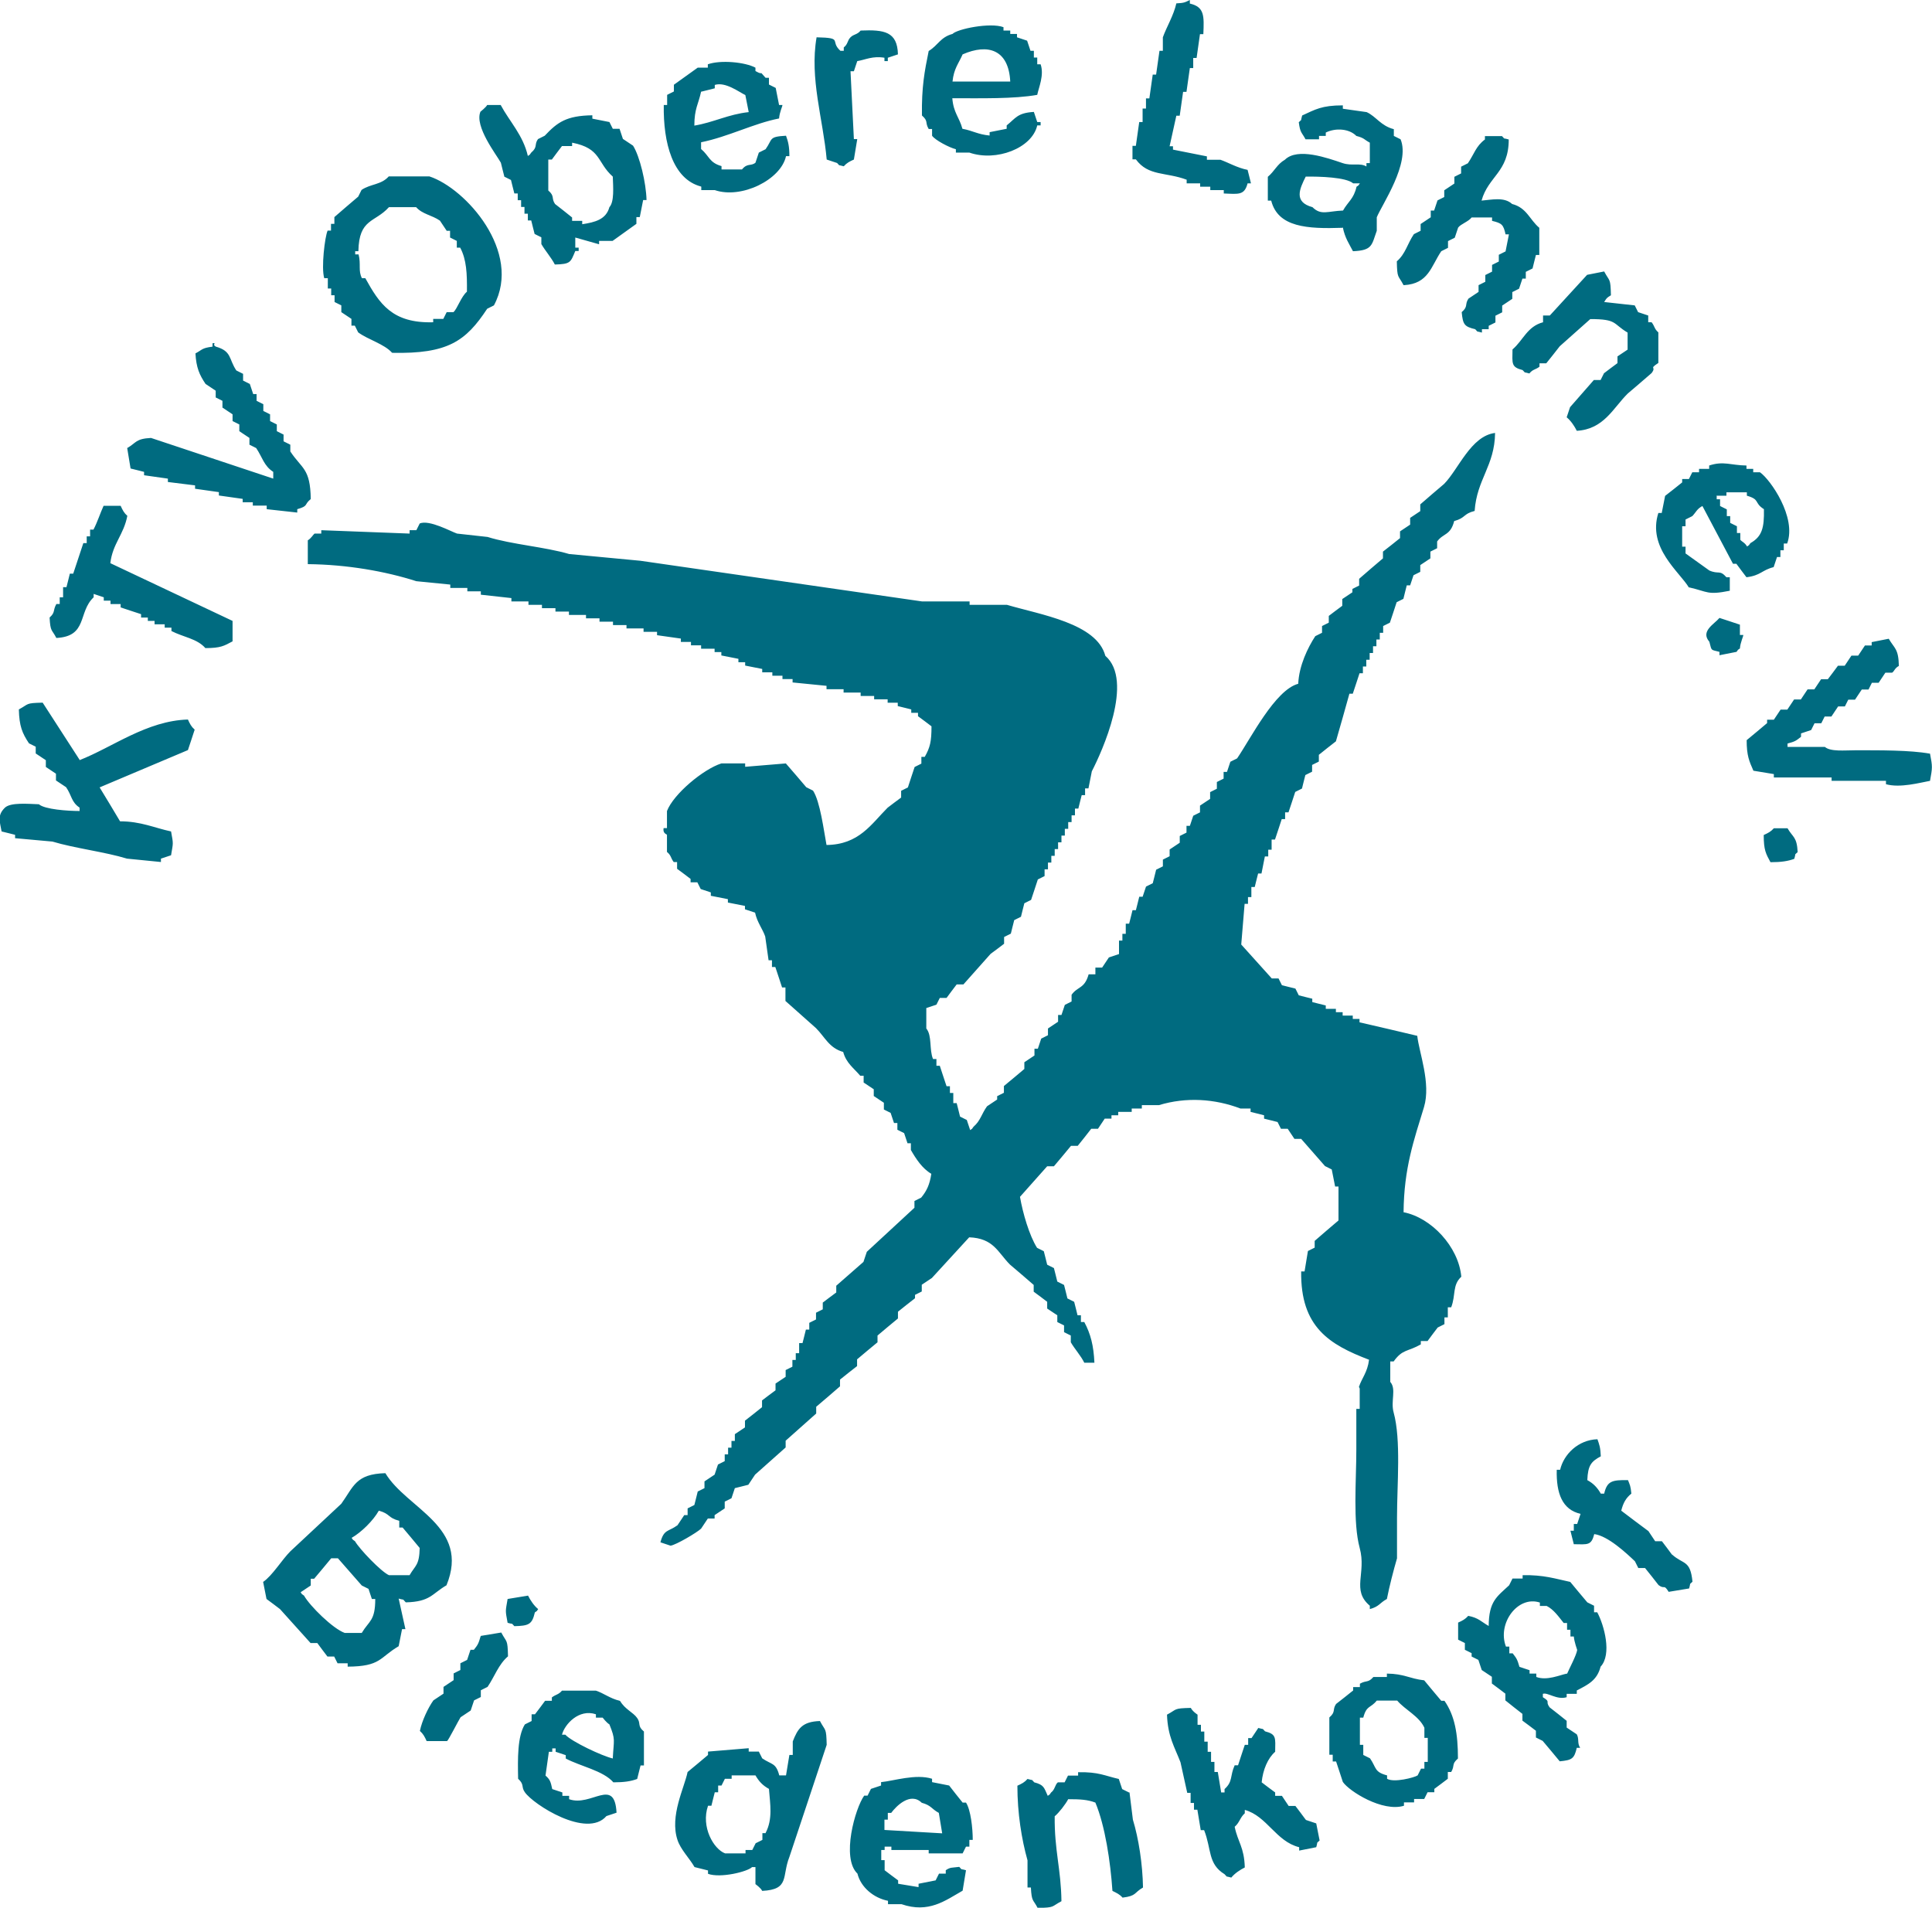 <?xml version="1.0" encoding="UTF-8"?>
<svg id="Ebene_1" xmlns="http://www.w3.org/2000/svg" version="1.1" viewBox="0 0 97.36 96.14">
  <!-- Generator: Adobe Illustrator 29.8.2, SVG Export Plug-In . SVG Version: 2.1.1 Build 3)  -->
  <defs>
    <style>
      .st0 {
        fill: #006b80;
        fill-rule: evenodd;
      }
    </style>
  </defs>
  <path class="st0" d="M68.52,69.97v1.03h-.17v2.05c0,1.58-.18,3.67.17,4.96.35,1.28-.43,2.12.51,2.91v.17c.48-.13.49-.31.86-.51.12-.62.34-1.47.51-2.05v-2.05c0-1.68.21-3.92-.17-5.3-.16-.57.15-1.18-.17-1.54v-1.03h.17c.45-.63.7-.48,1.37-.86v-.17h.34c.17-.23.34-.46.51-.68.11-.06.23-.11.34-.17v-.34h.17v-.51h.17c.24-.62.05-1.12.51-1.54-.14-1.52-1.52-2.98-2.91-3.25.02-2.22.52-3.63,1.03-5.3.36-1.2-.25-2.75-.34-3.59-.97-.23-1.94-.46-2.91-.68v-.17h-.34v-.17h-.51v-.17h-.34v-.17h-.51v-.17c-.23-.06-.46-.11-.68-.17v-.17c-.23-.06-.46-.11-.68-.17-.06-.11-.11-.23-.17-.34-.23-.06-.46-.11-.68-.17-.06-.11-.11-.23-.17-.34h-.34c-.51-.57-1.03-1.14-1.54-1.71.06-.68.11-1.37.17-2.05h.17v-.34h.17v-.51h.17c.06-.23.11-.46.17-.68h.17c.06-.29.11-.57.17-.86h.17v-.34h.17v-.51h.17c.11-.34.23-.68.34-1.03h.17v-.34h.17c.11-.34.23-.68.34-1.03.11-.06.23-.11.34-.17.06-.23.11-.46.17-.68.11-.06.23-.11.34-.17v-.34c.11-.06.23-.11.34-.17v-.34c.29-.23.57-.46.86-.68.23-.8.46-1.6.68-2.4h.17c.11-.34.23-.68.34-1.03h.17v-.34h.17v-.34h.17v-.34h.17v-.34h.17v-.34h.17v-.34h.17v-.34c.11-.06.23-.11.34-.17.11-.34.23-.68.34-1.03.11-.06.23-.11.34-.17.06-.23.11-.46.17-.68h.17c.06-.17.11-.34.17-.51.11-.06.23-.11.34-.17v-.34c.17-.11.34-.23.51-.34v-.34c.11-.06.23-.11.34-.17v-.34c.31-.43.67-.29.86-1.03.59-.16.44-.36,1.03-.51.11-1.6,1.01-2.27,1.03-3.93-1.22.15-1.84,1.83-2.57,2.57-.4.34-.8.68-1.2,1.03v.34c-.17.11-.34.23-.51.34v.34c-.17.11-.34.23-.51.34v.34c-.29.23-.57.46-.86.68v.34c-.4.34-.8.68-1.2,1.03v.34c-.11.06-.23.11-.34.17v.17c-.17.11-.34.23-.51.34v.34c-.23.17-.46.34-.68.51v.34c-.11.06-.23.11-.34.17v.34c-.11.06-.23.11-.34.17-.38.58-.82,1.49-.86,2.4-1.17.31-2.4,2.77-3.08,3.76-.11.06-.23.11-.34.17-.06.17-.11.34-.17.51h-.17v.34c-.11.06-.23.11-.34.17v.34c-.11.06-.23.11-.34.17v.34c-.17.11-.34.23-.51.34v.34c-.11.06-.23.11-.34.17-.06.17-.11.34-.17.51h-.17v.34c-.11.06-.23.11-.34.17v.34c-.17.11-.34.23-.51.34v.34c-.11.06-.23.11-.34.17v.34c-.11.06-.23.11-.34.17-.06.23-.11.46-.17.68-.11.06-.23.11-.34.17-.06.17-.11.34-.17.51h-.17c-.06.23-.11.46-.17.68h-.17c-.06.23-.11.46-.17.68h-.17v.51h-.17v.34h-.17v.68c-.17.06-.34.11-.51.17-.11.17-.23.34-.34.51h-.34v.34h-.34c-.21.74-.54.59-.86,1.03v.34c-.11.06-.23.11-.34.17-.06.17-.11.34-.17.51h-.17v.34c-.17.11-.34.23-.51.34v.34c-.11.06-.23.11-.34.17-.06.17-.11.34-.17.51h-.17v.34c-.17.11-.34.23-.51.34v.34c-.34.29-.68.57-1.03.86v.34c-.11.06-.23.11-.34.17v.17c-.17.11-.34.23-.51.34-.28.39-.33.73-.68,1.03-.15.19.02.03-.17.17-.06-.17-.11-.34-.17-.51-.11-.06-.23-.11-.34-.17-.06-.23-.11-.46-.17-.68h-.17v-.51h-.17v-.34h-.17c-.11-.34-.23-.68-.34-1.03h-.17v-.34h-.17c-.2-.46-.04-1.18-.34-1.54v-1.03c.17-.06.34-.11.51-.17.06-.11.11-.23.17-.34h.34c.17-.23.34-.46.51-.68h.34c.46-.51.91-1.03,1.37-1.54.23-.17.46-.34.68-.51v-.34c.11-.06.23-.11.34-.17.06-.23.11-.46.17-.68.11-.06.23-.11.34-.17.06-.23.11-.46.17-.68.11-.06.23-.11.34-.17.11-.34.23-.68.34-1.03.11-.06.23-.11.34-.17v-.34h.17v-.34h.17v-.34h.17v-.34h.17v-.34h.17v-.34h.17v-.34h.17v-.34h.17v-.34h.17v-.34h.17c.06-.23.11-.46.17-.68h.17v-.34h.17c.06-.29.11-.57.17-.86.51-.99,2.14-4.56.68-5.82-.43-1.64-3.27-2.07-4.96-2.57h-1.88v-.17h-2.39c-4.73-.68-9.47-1.37-14.2-2.05-1.2-.11-2.4-.23-3.59-.34-1.22-.36-2.89-.48-4.11-.86-.51-.06-1.03-.11-1.54-.17-.3-.1-1.39-.71-1.88-.51-.06.11-.11.23-.17.34h-.34v.17c-1.48-.06-2.97-.11-4.45-.17v.17h-.34c-.06.04-.17.24-.34.34v1.2c1.98.02,3.91.36,5.47.86.57.06,1.14.11,1.71.17v.17h.86v.17h.68v.17c.51.06,1.03.11,1.54.17v.17h.86v.17h.68v.17h.68v.17h.68v.17h.86v.17h.68v.17h.68v.17h.68v.17h.86v.17h.68v.17c.4.06.8.11,1.2.17v.17h.51v.17h.51v.17h.68v.17h.34v.17c.29.06.57.11.86.17v.17h.34v.17c.29.06.57.11.86.17v.17h.51v.17h.51v.17h.51v.17c.57.06,1.14.11,1.71.17v.17h.86v.17h.86v.17h.68v.17h.68v.17h.51v.17c.23.06.46.11.68.17v.17h.34v.17c.23.17.46.34.68.51,0,.77-.07,1.06-.34,1.54h-.17v.34c-.11.06-.23.11-.34.17-.11.34-.23.68-.34,1.03-.11.06-.23.11-.34.17v.34c-.23.17-.46.34-.68.51-.83.83-1.44,1.86-3.08,1.88-.14-.74-.32-2.19-.68-2.74-.11-.06-.23-.11-.34-.17-.34-.4-.68-.8-1.03-1.2-.68.06-1.37.11-2.05.17v-.17h-1.2c-.91.29-2.41,1.54-2.74,2.4v.86h-.17c-.05.28.16.3.17.34v.86c.22.18.18.3.34.51h.17v.34c.23.17.46.34.68.51v.17h.34c.06.11.11.23.17.34.17.06.34.11.51.17v.17c.29.06.57.11.86.17v.17c.29.06.57.11.86.17v.17c.17.06.34.11.51.17.1.48.38.82.51,1.2.06.4.11.8.17,1.2h.17v.34h.17c.11.34.23.68.34,1.03h.17v.68c.51.46,1.03.91,1.54,1.37.45.45.66,1,1.37,1.2.15.56.53.81.86,1.2h.17v.34c.17.11.34.23.51.34v.34c.17.11.34.23.51.34v.34c.11.06.23.11.34.17.06.17.11.34.17.51h.17v.34c.11.06.23.11.34.17.06.17.11.34.17.51h.17v.34c.26.45.57.93,1.03,1.2-.08.54-.23.86-.51,1.2-.11.06-.23.11-.34.17v.34c-.8.74-1.6,1.48-2.4,2.22-.06.17-.11.34-.17.51-.46.4-.91.8-1.37,1.2v.34c-.23.17-.46.34-.68.51v.34c-.11.06-.23.11-.34.17v.34c-.11.06-.23.11-.34.17v.34h-.17c-.06.23-.11.46-.17.68h-.17v.51h-.17v.34h-.17v.34c-.11.06-.23.11-.34.17v.34c-.17.11-.34.23-.51.34v.34c-.23.17-.46.34-.68.51v.34c-.29.23-.57.46-.86.68v.34c-.17.11-.34.23-.51.34v.34h-.17v.34h-.17v.34h-.17v.34c-.11.06-.23.11-.34.17-.06.17-.11.34-.17.51-.17.11-.34.23-.51.34v.34c-.11.06-.23.11-.34.17-.06.23-.11.46-.17.68-.11.06-.23.11-.34.17v.34h-.17c-.11.17-.23.34-.34.51-.47.34-.68.19-.86.86.17.06.34.11.51.17.28-.04,1.33-.66,1.54-.86.11-.17.23-.34.34-.51h.34v-.17c.17-.11.34-.23.51-.34v-.34c.11-.06.23-.11.34-.17.06-.17.11-.34.17-.51.23-.06.46-.11.68-.17.11-.17.23-.34.34-.51.51-.46,1.03-.91,1.54-1.37v-.34c.51-.46,1.03-.91,1.54-1.37v-.34c.4-.34.8-.68,1.2-1.03v-.34c.29-.23.57-.46.86-.68v-.34c.34-.29.68-.57,1.03-.86v-.34c.34-.29.68-.57,1.03-.86v-.34c.29-.23.57-.46.86-.68v-.17c.11-.06.23-.11.34-.17v-.34c.17-.11.34-.23.51-.34.63-.68,1.25-1.37,1.88-2.05,1.23.05,1.43.74,2.05,1.37.4.34.8.68,1.2,1.03v.34c.23.17.46.34.68.51v.34c.17.11.34.23.51.34v.34c.11.06.23.11.34.17v.34c.11.06.23.11.34.17v.34c.19.33.51.68.68,1.03h.51c-.04-.87-.19-1.45-.51-2.05h-.17v-.34h-.17c-.06-.23-.11-.46-.17-.68-.11-.06-.23-.11-.34-.17-.06-.23-.11-.46-.17-.68-.11-.06-.23-.11-.34-.17-.06-.23-.11-.46-.17-.68-.11-.06-.23-.11-.34-.17-.06-.23-.11-.46-.17-.68-.11-.06-.23-.11-.34-.17-.39-.62-.72-1.75-.86-2.57.46-.51.91-1.03,1.37-1.54h.34c.29-.34.57-.68.86-1.03h.34c.23-.29.46-.57.68-.86h.34c.11-.17.23-.34.34-.51h.34v-.17h.34v-.17h.68v-.17h.51v-.17h.86c1.38-.42,2.82-.32,4.11.17h.51v.17c.23.06.46.11.68.17v.17c.23.06.46.11.68.17.06.11.11.23.17.34h.34c.11.17.23.34.34.51h.34c.4.46.8.91,1.2,1.37.11.06.23.11.34.17.06.29.11.57.17.86h.17v1.71c-.4.34-.8.68-1.2,1.03v.34c-.11.06-.23.11-.34.17-.06.34-.11.68-.17,1.03h-.17c-.04,2.81,1.43,3.69,3.42,4.45-.08.64-.36.91-.51,1.37l.04.08ZM59.8,9.07v.17h.68v.17h.51v.17h.68v.17c.75.03,1.04.1,1.2-.51h.17c-.06-.23-.11-.46-.17-.68-.52-.1-.97-.37-1.37-.51h-.68v-.17c-.57-.11-1.14-.23-1.71-.34v-.17h-.17c.11-.51.23-1.03.34-1.54h.17c.06-.4.11-.8.17-1.2h.17c.06-.4.11-.8.17-1.2h.17v-.51h.17c.06-.4.11-.8.17-1.2h.17c.04-.92.06-1.37-.68-1.54V0c-.25.12-.28.15-.68.17-.14.62-.49,1.18-.68,1.71v.68h-.17c-.06.4-.11.8-.17,1.2h-.17c-.06.4-.11.8-.17,1.2h-.17v.51h-.17v.68h-.17c-.06.4-.11.8-.17,1.2h-.17v.68h.17c.63.86,1.51.63,2.57,1.03h-.01ZM46.8,6.5h.17v.34c.15.22.87.6,1.2.68v.17h.68c1.35.47,3.16-.22,3.42-1.37h.17v-.17h-.17c-.06-.17-.11-.34-.17-.51-.83.05-.91.31-1.37.68v.17c-.29.06-.57.11-.86.17v.17c-.61-.06-.83-.24-1.37-.34-.16-.59-.45-.8-.51-1.54,1.43,0,3.11.04,4.28-.17.07-.36.36-.99.17-1.54h-.17v-.34h-.17v-.34h-.17c-.06-.17-.11-.34-.17-.51-.17-.06-.34-.11-.51-.17v-.17h-.34v-.17h-.34v-.17c-.67-.25-2.33.09-2.57.34-.62.17-.72.57-1.2.86-.21,1.03-.36,1.81-.34,3.25.34.3.14.34.34.68ZM48.51,2.74c1.28-.56,2.32-.24,2.4,1.37h-2.91c.07-.66.3-.89.51-1.37ZM42.18,8.21c.19.19,0,.07.34.17.15-.17.29-.24.51-.34.06-.34.11-.68.17-1.03h-.17c-.06-1.14-.11-2.28-.17-3.42h.17c.06-.17.11-.34.17-.51.42-.07.77-.27,1.37-.17v.17h.17v-.17c.17-.06.34-.11.51-.17-.03-1.15-.69-1.25-1.88-1.2-.18.22-.34.17-.51.34-.17.17-.12.34-.34.51v.17h-.17c-.56-.51.18-.65-1.2-.68-.36,2.08.33,4.13.51,6.16.17.06.34.11.51.17h.01ZM35.34,9.41v.17h.68c1.34.46,3.33-.52,3.59-1.71h.17c0-.49-.06-.73-.17-1.03-.89.05-.66.16-1.03.68-.11.06-.23.11-.34.17-.06.17-.11.34-.17.51-.24.19-.4,0-.68.34h-1.03v-.17c-.62-.17-.62-.52-1.03-.86v-.34c1.38-.28,2.65-.95,3.93-1.2.03-.34.17-.6.17-.68h-.17c-.06-.29-.11-.57-.17-.86-.11-.06-.23-.11-.34-.17v-.34h-.17c-.41-.46-.02-.06-.51-.34v-.17c-.52-.28-1.75-.4-2.4-.17v.17h-.51c-.4.29-.8.57-1.2.86v.34c-.11.06-.23.11-.34.17v.51h-.17c-.03,1.91.45,3.74,1.88,4.11h0ZM35.34,4.62c.23-.06.46-.11.68-.17v-.17c.54-.17,1.22.36,1.54.51.06.29.11.57.17.86-1.03.11-1.77.52-2.74.68,0-.86.21-1.09.34-1.71h.01ZM25.41,8.9c.11.06.23.11.34.17.06.23.11.46.17.68h.17v.34h.17v.34h.17v.34h.17v.34h.17c.06.23.11.46.17.68.11.06.23.11.34.17v.34c.19.33.5.68.68,1.03.8-.02.79-.11,1.03-.68h.17v-.17h-.17v-.51c.4.11.8.23,1.2.34v-.17h.68c.4-.29.8-.57,1.2-.86v-.34h.17c.06-.29.11-.57.17-.86h.17c-.02-.86-.34-2.21-.68-2.74-.17-.11-.34-.23-.51-.34-.06-.17-.11-.34-.17-.51h-.34c-.06-.11-.11-.23-.17-.34-.29-.06-.57-.11-.86-.17v-.17c-1.31.02-1.76.35-2.4,1.03-.11.06-.23.11-.34.17-.2.28,0,.39-.34.68-.15.19.02.03-.17.17-.24-1.05-.92-1.73-1.37-2.57h-.68c-.05.11-.34.34-.34.34-.31.74.81,2.17,1.03,2.57.06.23.11.46.17.68v.02ZM27.64,8.04h.17c.17-.23.34-.46.51-.68h.51v-.17c1.48.29,1.24.99,2.05,1.71.02.53.08,1.27-.17,1.54-.17.62-.72.76-1.37.86v-.17h-.51v-.17c-.29-.23-.57-.46-.86-.68-.2-.29,0-.39-.34-.68v-1.56ZM67.67,11.46c.11.54.31.81.51,1.2.99-.04.94-.31,1.2-1.03v-.68c.26-.64,1.7-2.72,1.2-3.93-.11-.06-.23-.11-.34-.17v-.34c-.66-.17-.89-.64-1.37-.86-.4-.06-.8-.11-1.2-.17v-.17c-1.07,0-1.39.21-2.05.51-.1.34.02.15-.17.34.07.55.15.5.34.86h.68v-.17h.34v-.17c.51-.25,1.19-.19,1.54.17.42.11.38.18.68.34v1.03h-.17v.17c-.33-.2-.72-.01-1.2-.17-.77-.26-2.27-.8-2.91-.17-.4.23-.52.58-.86.86v1.2h.17c.34,1.35,1.83,1.43,3.59,1.37l.02-.02ZM65.79,8.9c.71-.01,2.05.03,2.4.34h.34c-.15.19.02.03-.17.17-.14.62-.43.75-.68,1.2-.78.03-1.11.26-1.54-.17-.96-.26-.65-.92-.34-1.54h-.01ZM70.75,14.37c1.24-.07,1.36-.94,1.88-1.71.11-.06.23-.11.34-.17v-.34c.11-.06.23-.11.34-.17.06-.17.11-.34.17-.51.13-.18.52-.3.68-.51h1.03v.17c.49.12.57.18.68.68h.17c-.06.29-.11.57-.17.86-.11.06-.23.11-.34.17v.34c-.11.06-.23.11-.34.17v.34c-.11.06-.23.11-.34.17v.34c-.11.06-.23.11-.34.17v.34c-.17.11-.34.23-.51.34-.2.3,0,.39-.34.68.06.62.13.73.68.86.19.19,0,.07.34.17v-.17h.34v-.17c.11-.06.23-.11.34-.17v-.34c.11-.06.23-.11.34-.17v-.34c.17-.11.34-.23.51-.34v-.34c.11-.06.23-.11.34-.17.06-.17.11-.34.17-.51h.17v-.34c.11-.06.23-.11.34-.17.06-.23.11-.46.17-.68h.17v-1.37c-.49-.41-.63-1.01-1.37-1.2-.4-.37-1.04-.21-1.54-.17.34-1.23,1.37-1.43,1.37-3.08-.34-.1-.15.02-.34-.17h-.86v.17c-.45.33-.54.73-.86,1.2-.11.06-.23.11-.34.17v.34c-.11.06-.23.11-.34.17v.34c-.17.11-.34.23-.51.34v.34c-.11.06-.23.11-.34.17-.06.17-.11.34-.17.51h-.17v.34c-.17.11-.34.23-.51.34v.34c-.11.06-.23.11-.34.17-.33.49-.42.99-.86,1.37.02.89.06.67.34,1.2h.02ZM16.52,14.03v.51h.17v.34h.17v.34c.11.06.23.11.34.17v.34c.17.11.34.23.51.34v.34h.17c.06.11.11.23.17.34.5.37,1.31.58,1.71,1.03,2.8.06,3.71-.58,4.79-2.22.11-.06.23-.11.34-.17,1.44-2.69-1.42-5.9-3.25-6.5h-2.05c-.38.43-.91.37-1.37.68-.06.11-.11.23-.17.34-.4.34-.8.68-1.2,1.03v.34h-.17v.34h-.17c-.14.31-.33,1.88-.17,2.4h.18ZM17.89,12.66h.17c.03-1.66.83-1.43,1.54-2.22h1.37c.32.36.8.4,1.2.68.11.17.23.34.34.51h.17v.34c.11.06.23.11.34.17v.34h.17c.32.6.35,1.31.34,2.22-.29.24-.49.87-.68,1.03h-.34c-.06.11-.11.23-.17.34h-.51v.17c-2.07.06-2.71-.94-3.42-2.22h-.17c-.2-.38-.04-.69-.17-1.2h-.17v-.17h-.01ZM76.22,17.62c-.01.71-.07.88.51,1.03.19.19,0,.07.34.17.18-.22.3-.18.51-.34v-.17h.34c.23-.29.46-.57.68-.86.51-.46,1.03-.91,1.54-1.37,1.37,0,1.12.23,1.88.68v.86c-.17.11-.34.23-.51.34v.34c-.23.17-.46.34-.68.51-.06.11-.11.23-.17.34h-.34c-.4.46-.8.91-1.2,1.37-.06.17-.11.34-.17.51.21.17.39.44.51.68,1.37-.08,1.83-1.15,2.57-1.88.4-.34.8-.68,1.2-1.03.27-.36-.17-.17.34-.51v-1.54c-.21-.18-.18-.31-.34-.51h-.17v-.34c-.17-.06-.34-.11-.51-.17-.06-.11-.11-.23-.17-.34-.51-.06-1.03-.11-1.54-.17.14-.22.12-.2.34-.34-.02-.89-.06-.67-.34-1.2-.29.06-.57.11-.86.17-.63.68-1.25,1.37-1.88,2.05h-.34v.34c-.8.21-1,.91-1.54,1.37h0ZM13.44,25.49v.17c.51.06,1.03.11,1.54.17v-.17c.59-.17.32-.22.68-.51-.02-1.56-.45-1.52-1.03-2.4v-.34c-.11-.06-.23-.11-.34-.17v-.34c-.11-.06-.23-.11-.34-.17v-.34c-.11-.06-.23-.11-.34-.17v-.34c-.11-.06-.23-.11-.34-.17v-.34c-.11-.06-.23-.11-.34-.17v-.34h-.17c-.06-.17-.11-.34-.17-.51-.11-.06-.23-.11-.34-.17v-.34c-.11-.06-.23-.11-.34-.17-.39-.58-.22-.97-1.03-1.2-.22-.11.07-.21-.17-.17v.17c-.55.07-.5.15-.86.34.04.72.2,1.08.51,1.54.17.11.34.23.51.34v.34c.11.06.23.11.34.17v.34c.17.11.34.23.51.34v.34c.11.06.23.11.34.17v.34c.17.11.34.23.51.34v.34c.11.06.23.11.34.17.31.46.39.9.86,1.2v.34c-2.05-.68-4.11-1.37-6.16-2.05-.78.04-.73.24-1.2.51.06.34.11.68.17,1.03.23.06.46.11.68.17v.17c.4.06.8.11,1.2.17v.17c.46.06.91.11,1.37.17v.17c.4.06.8.11,1.2.17v.17c.4.06.8.11,1.2.17v.17h.51v.17h.7ZM85.12,29.6c.96.22.91.4,2.05.17v-.68h-.17c-.34-.39-.38-.13-.86-.34-.4-.29-.8-.57-1.2-.86v-.34h-.17v-1.03h.17v-.34c.11-.06.23-.11.34-.17.2-.21.23-.36.51-.51.51.97,1.03,1.94,1.54,2.91h.17c.17.23.34.46.51.68.73-.09.77-.36,1.37-.51.06-.17.11-.34.17-.51h.17v-.34h.17v-.34h.17c.49-1.32-.85-3.23-1.37-3.59h-.34v-.17h-.34v-.17c-.78-.01-1.16-.24-1.88,0v.17h-.51v.17h-.34c-.06.11-.11.23-.17.34h-.34v.17c-.29.23-.57.46-.86.68-.06.29-.11.57-.17.86h-.17c-.56,1.76,1.07,2.97,1.54,3.76h0ZM86.49,24.98h.51v-.17h1.03v.17c.69.2.34.35.86.68.02.95-.1,1.38-.68,1.71-.15.19.02.03-.17.17-.11-.2-.28-.25-.34-.34v-.34h-.17v-.34c-.11-.06-.23-.11-.34-.17v-.34h-.17v-.34c-.11-.06-.23-.11-.34-.17v-.34h-.17v-.17h-.02ZM6.42,26c-.17-.15-.24-.29-.34-.51h-.86c-.17.37-.31.82-.51,1.2h-.17v.34h-.17v.34h-.17c-.17.51-.34,1.03-.51,1.54h-.17c-.06.23-.11.46-.17.68h-.17v.51h-.17v.34h-.17c-.19.35-.04.41-.34.68.04.74.11.58.34,1.03,1.59-.08,1.08-1.3,1.88-2.05v-.17c.17.06.34.11.51.17v.17h.34v.17h.51v.17c.34.11.68.23,1.03.34v.17h.34v.17h.34v.17h.51v.17h.34v.17c.6.31,1.29.38,1.71.86.77,0,.94-.11,1.37-.34v-1.03c-2.05-.97-4.11-1.94-6.16-2.91.12-1,.68-1.43.86-2.4v.02ZM87.68,31.48c-.34-.11-.68-.23-1.03-.34-.27.32-.97.67-.51,1.2.13.47.04.39.51.51v.17c.29-.06.57-.11.86-.17.15-.19-.02-.03.17-.17.02-.3.18-.62.17-.68h-.17v-.51h0ZM97.26,37.98c-1.02-.18-2.49-.17-3.76-.17-.55,0-1.25.08-1.54-.17h-1.88v-.17c.38-.1.43-.14.68-.34v-.17c.17-.06.34-.11.51-.17.06-.11.11-.23.17-.34h.34c.06-.11.11-.23.17-.34h.34c.11-.17.23-.34.34-.51h.34c.06-.11.11-.23.17-.34h.34c.11-.17.23-.34.34-.51h.34c.06-.11.11-.23.17-.34h.34c.11-.17.23-.34.34-.51h.34c.11-.07.13-.23.34-.34-.02-.88-.22-.87-.51-1.37-.29.06-.57.11-.86.17v.17h-.34c-.11.17-.23.34-.34.51h-.34c-.11.17-.23.34-.34.51h-.34c-.17.23-.34.46-.51.68h-.34c-.11.17-.23.34-.34.51h-.34c-.11.17-.23.34-.34.51h-.34c-.11.17-.23.34-.34.51h-.34c-.11.17-.23.34-.34.51h-.34v.17c-.34.29-.68.57-1.03.86,0,.79.13,1.06.34,1.54.34.06.68.11,1.03.17v.17h2.91v.17h2.74v.17c.72.2,1.72-.08,2.22-.17.12-.67.13-.7,0-1.37ZM4.03,38.32c-.63-.97-1.25-1.94-1.88-2.91-.89.02-.67.06-1.2.34.02.84.17,1.2.51,1.71.11.06.23.11.34.17v.34c.17.11.34.23.51.34v.34c.17.11.34.23.51.34v.34c.17.11.34.23.51.34.29.42.26.75.68,1.03v.17c-.59,0-1.76-.08-2.05-.34-.56-.02-1.42-.1-1.71.17-.4.39-.26.69-.17,1.2.23.06.46.11.68.17v.17c.63.06,1.25.11,1.88.17,1.13.34,2.65.52,3.76.86.57.06,1.14.11,1.71.17v-.17c.17-.06.34-.11.51-.17.11-.65.12-.55,0-1.2-.84-.18-1.52-.51-2.57-.51-.34-.57-.68-1.14-1.03-1.71,1.48-.63,2.97-1.25,4.45-1.88.11-.34.23-.68.34-1.03-.17-.15-.24-.29-.34-.51-2.08.06-3.8,1.4-5.47,2.05h.03ZM89.39,41.74c-.15.17-.29.24-.51.34,0,.77.11.94.34,1.37.53,0,.88-.05,1.2-.17.1-.34-.02-.15.17-.34-.04-.78-.24-.73-.51-1.2h-.69ZM84.26,78.35c-.17-.23-.34-.46-.51-.68h-.34c-.11-.17-.23-.34-.34-.51-.46-.34-.91-.68-1.37-1.03.1-.4.24-.64.51-.86-.04-.4-.07-.42-.17-.68-.8-.01-1.05.04-1.2.68h-.17c-.18-.31-.37-.51-.68-.68.03-.75.2-.94.68-1.2-.02-.45-.07-.58-.17-.86-.97.03-1.7.76-1.88,1.54h-.17c-.03,1.19.28,2.01,1.2,2.22-.06.17-.11.34-.17.51h-.17v.34h-.17c.06.23.11.46.17.68.71.01.88.07,1.03-.51.69.09,1.62.96,2.05,1.37.06.11.11.23.17.34h.34c.23.29.46.57.68.86.32.24.25-.08.51.34.34-.06.68-.11,1.03-.17.1-.34-.02-.15.17-.34-.11-1.11-.45-.85-1.03-1.37h0ZM20.45,80.75c1.24-.03,1.31-.43,2.05-.86,1.21-2.96-2-3.85-3.08-5.65-1.5.04-1.6.68-2.22,1.54-.86.8-1.71,1.6-2.57,2.4-.42.42-.91,1.23-1.37,1.54.06.29.11.57.17.86.23.17.46.34.68.51.51.57,1.03,1.14,1.54,1.71h.34c.17.23.34.46.51.68h.34c.06.11.11.23.17.34h.51v.17c1.68-.01,1.6-.46,2.57-1.03.06-.29.11-.57.17-.86h.17c-.11-.51-.23-1.03-.34-1.54.34.1.15-.02.34.17l.02.02ZM18.23,82.29h-.86c-.59-.21-1.75-1.35-2.05-1.88-.19-.15-.03.02-.17-.17.17-.11.34-.23.51-.34v-.34h.17c.29-.34.57-.68.86-1.03h.34c.4.46.8.91,1.2,1.37.11.06.23.11.34.17.06.17.11.34.17.51h.17c0,1.11-.31,1.09-.68,1.71h0ZM19.6,79.38c-.39-.17-1.49-1.32-1.71-1.71-.19-.15-.03.02-.17-.17.49-.28,1.09-.87,1.37-1.37.59.16.44.36,1.03.51v.34h.17c.29.34.57.68.86,1.03-.02.88-.22.87-.51,1.37h-1.04ZM80.33,81.26v-.34c-.11-.06-.23-.11-.34-.17-.29-.34-.57-.68-.86-1.03-.75-.16-1.33-.36-2.4-.34v.17h-.51c-.06.11-.11.23-.17.34-.62.58-1.02.8-1.03,2.05-.37-.21-.51-.41-1.03-.51-.15.17-.29.24-.51.34v.86c.11.06.23.11.34.17v.34c.11.06.23.11.34.17v.17c.11.06.23.11.34.17.06.17.11.34.17.51.17.11.34.23.51.34v.34c.23.17.46.34.68.51v.34c.29.23.57.46.86.68v.34c.23.17.46.34.68.51v.34c.11.06.23.11.34.17.29.34.57.68.86,1.03.62-.06.73-.13.86-.68h.17c-.16-.24-.04-.44-.17-.68-.17-.11-.34-.23-.51-.34v-.34c-.29-.23-.57-.46-.86-.68-.24-.33.08-.25-.34-.51v-.17c.24-.09.7.32,1.2.17v-.17h.51v-.17c.58-.3,1.02-.51,1.2-1.2.58-.62.18-2.09-.17-2.74h-.17.01ZM78.96,84.34c-.36.07-1,.37-1.54.17v-.17h-.34v-.17c-.17-.06-.34-.11-.51-.17-.11-.38-.14-.42-.34-.68h-.17v-.34h-.17c-.45-1.16.59-2.59,1.71-2.22v.17h.34c.36.18.61.55.86.86h.17v.34h.17v.34h.17c.02.27.17.67.17.68-.04.27-.4.94-.51,1.2h0ZM26.95,81.26c.19-.15.03.02.17-.17-.21-.17-.39-.44-.51-.68-.34.06-.68.11-1.03.17-.11.65-.12.55,0,1.2.34.1.15-.02.34.17.72-.02.89-.08,1.03-.68h0ZM24.22,82.46c-.11.38-.14.43-.34.68h-.17c-.06.17-.11.34-.17.51-.11.06-.23.11-.34.17v.34c-.11.06-.23.11-.34.17v.34c-.17.11-.34.23-.51.34v.34c-.17.11-.34.23-.51.34-.27.38-.58,1.04-.68,1.54.17.15.24.29.34.51h1.03c.07-.04.58-1.05.68-1.2.17-.11.34-.23.51-.34.06-.17.11-.34.17-.51.11-.06.23-.11.34-.17v-.34c.11-.06.23-.11.34-.17.36-.53.55-1.13,1.03-1.54-.02-.89-.06-.67-.34-1.2-.34.06-.68.11-1.03.17v.02ZM72.63,85.71c-.29-.34-.57-.68-.86-1.03-.76-.09-1-.33-1.88-.34v.17h-.68c-.27.31-.34.15-.68.34v.17h-.34v.17c-.29.23-.57.46-.86.68-.2.29,0,.39-.34.68v1.88h.17v.34h.17c.11.34.23.68.34,1.03.32.47,2,1.53,3.08,1.2v-.17h.51v-.17h.51c.06-.11.11-.23.17-.34h.34v-.17c.23-.17.46-.34.68-.51v-.34h.17c.2-.35,0-.38.34-.68,0-1.25-.16-2.16-.68-2.91h-.17.01ZM71.95,88.79h-.17v.34h-.17c-.06.11-.11.23-.17.34-.16.11-1.2.38-1.54.17v-.17c-.65-.17-.53-.38-.86-.86-.11-.06-.23-.11-.34-.17v-.51h-.17v-1.37h.17c.17-.64.36-.46.68-.86h1.03c.4.47,1.1.78,1.37,1.37v.51h.17v1.2h0ZM31.23,85.71c-.48-.11-.82-.39-1.2-.51h-1.71c-.18.21-.3.18-.51.34v.17h-.34c-.17.23-.34.46-.51.68h-.17v.34c-.11.06-.23.11-.34.17-.38.61-.36,1.73-.34,2.74.33.3.14.4.34.68.42.61,3.12,2.35,4.11,1.2.17-.06.34-.11.51-.17-.1-1.82-1.27-.28-2.39-.68v-.17h-.34v-.17c-.17-.06-.34-.11-.51-.17-.08-.37-.11-.48-.34-.68.06-.4.11-.8.17-1.2h.17v-.17h.17v.17c.17.06.34.11.51.17v.17c.73.39,1.89.61,2.4,1.2.53,0,.88-.05,1.2-.17.06-.23.11-.46.17-.68h.17v-1.71c-.35-.29-.14-.4-.34-.68-.2-.29-.62-.44-.86-.86h-.02ZM30.89,88.62c-.54-.12-2.1-.86-2.4-1.2h-.17c.13-.52.85-1.32,1.71-1.03v.17h.34s.19.25.34.34c.32.79.22.75.17,1.71h.01ZM65.79,91.69c-.17-.23-.34-.46-.51-.68h-.34c-.11-.17-.23-.34-.34-.51h-.34v-.17c-.23-.17-.46-.34-.68-.51.06-.63.31-1.22.68-1.54.01-.71.07-.88-.51-1.03-.19-.19,0-.07-.34-.17-.11.17-.23.34-.34.51h-.17v.34h-.17c-.11.34-.23.68-.34,1.03h-.17c-.25.56-.08.81-.51,1.2v.17h-.17c-.06-.34-.11-.68-.17-1.03h-.17v-.51h-.17v-.51h-.17v-.51h-.17v-.51h-.17v-.34h-.17v-.51s-.25-.16-.34-.34c-.89.02-.67.06-1.2.34.04,1.11.38,1.62.68,2.4.11.51.23,1.03.34,1.54h.17v.51h.17v.34h.17c.06.34.11.68.17,1.03h.17c.38.96.18,1.7,1.03,2.22.19.19,0,.07.34.17.17-.21.44-.39.68-.51-.03-1.03-.35-1.27-.51-2.05.25-.21.27-.47.51-.68v-.17c1.12.31,1.57,1.59,2.74,1.88v.17c.29-.06.57-.11.86-.17.1-.34-.02-.15.17-.34-.06-.29-.11-.57-.17-.86-.17-.06-.34-.11-.51-.17l-.03-.03ZM39.95,87.76v.68h-.17c-.06.34-.11.68-.17,1.03h-.34c-.17-.65-.38-.53-.86-.86-.06-.11-.11-.23-.17-.34h-.51v-.17c-.68.06-1.37.11-2.05.17v.17c-.34.29-.68.57-1.03.86-.16.79-.91,2.21-.51,3.42.16.49.61.93.86,1.37l.68.17v.17c.63.23,2-.11,2.22-.34h.17v.86s.27.19.34.34c1.4-.07.98-.73,1.37-1.71.63-1.88,1.25-3.76,1.88-5.65-.02-.89-.06-.67-.34-1.2-.9.03-1.12.39-1.37,1.03h0ZM38.59,92.38h-.17v.34c-.11.06-.23.11-.34.17-.06.11-.11.23-.17.34h-.34v.17h-1.03c-.57-.21-1.23-1.33-.86-2.4h.17c.06-.23.11-.46.17-.68h.17v-.34h.17c.06-.11.11-.23.17-.34h.34v-.17h1.2c.18.31.37.51.68.68.06.78.2,1.52-.17,2.22h.01ZM56.89,90.33c-.11-.06-.23-.11-.34-.17-.06-.17-.11-.34-.17-.51-.71-.16-1.01-.36-2.05-.34v.17h-.51c-.06.11-.11.23-.17.34h-.34c-.15.12-.14.36-.34.51-.15.19.02.03-.17.17-.19-.41-.18-.55-.68-.68-.19-.19,0-.07-.34-.17-.15.17-.29.24-.51.34,0,1.38.21,2.69.51,3.76v1.37h.17c.04.74.11.58.34,1.03.89-.02.67-.06,1.2-.34-.02-1.62-.36-2.57-.34-4.28.21-.17.55-.61.68-.86.61,0,.97.02,1.37.17.49,1.17.76,2.98.86,4.45.22.11.36.17.51.34.72-.09.56-.24,1.03-.51-.02-1.18-.22-2.47-.51-3.42-.06-.46-.11-.91-.17-1.37h-.03ZM48.51,90.84c-.23-.29-.46-.57-.68-.86-.29-.06-.57-.11-.86-.17v-.17c-.82-.26-1.94.11-2.57.17v.17c-.17.06-.34.11-.51.17-.06.11-.11.23-.17.34h-.17c-.45.62-1.17,3.14-.34,3.93.17.69.82,1.23,1.54,1.37v.17h.68c1.37.47,2.2-.18,3.08-.68.06-.34.11-.68.17-1.03-.34-.1-.15.02-.34-.17-.38.05-.45.01-.68.17v.17h-.34c-.06.11-.11.23-.17.34-.29.06-.57.11-.86.17v.17c-.34-.06-.68-.11-1.03-.17v-.17c-.23-.17-.46-.34-.68-.51v-.51h-.17v-.51h.17v-.17h.34v.17h1.88v.17h1.71c.06-.11.11-.23.17-.34h.17v-.34h.17c0-.59-.1-1.51-.34-1.88,0,0-.17,0-.17,0ZM44.57,92.21v-.51h.17v-.34h.17c.25-.34.97-1.07,1.54-.51.48.13.49.31.86.51.06.34.11.68.17,1.03-.97-.06-1.94-.11-2.91-.17h0Z"/>
</svg>